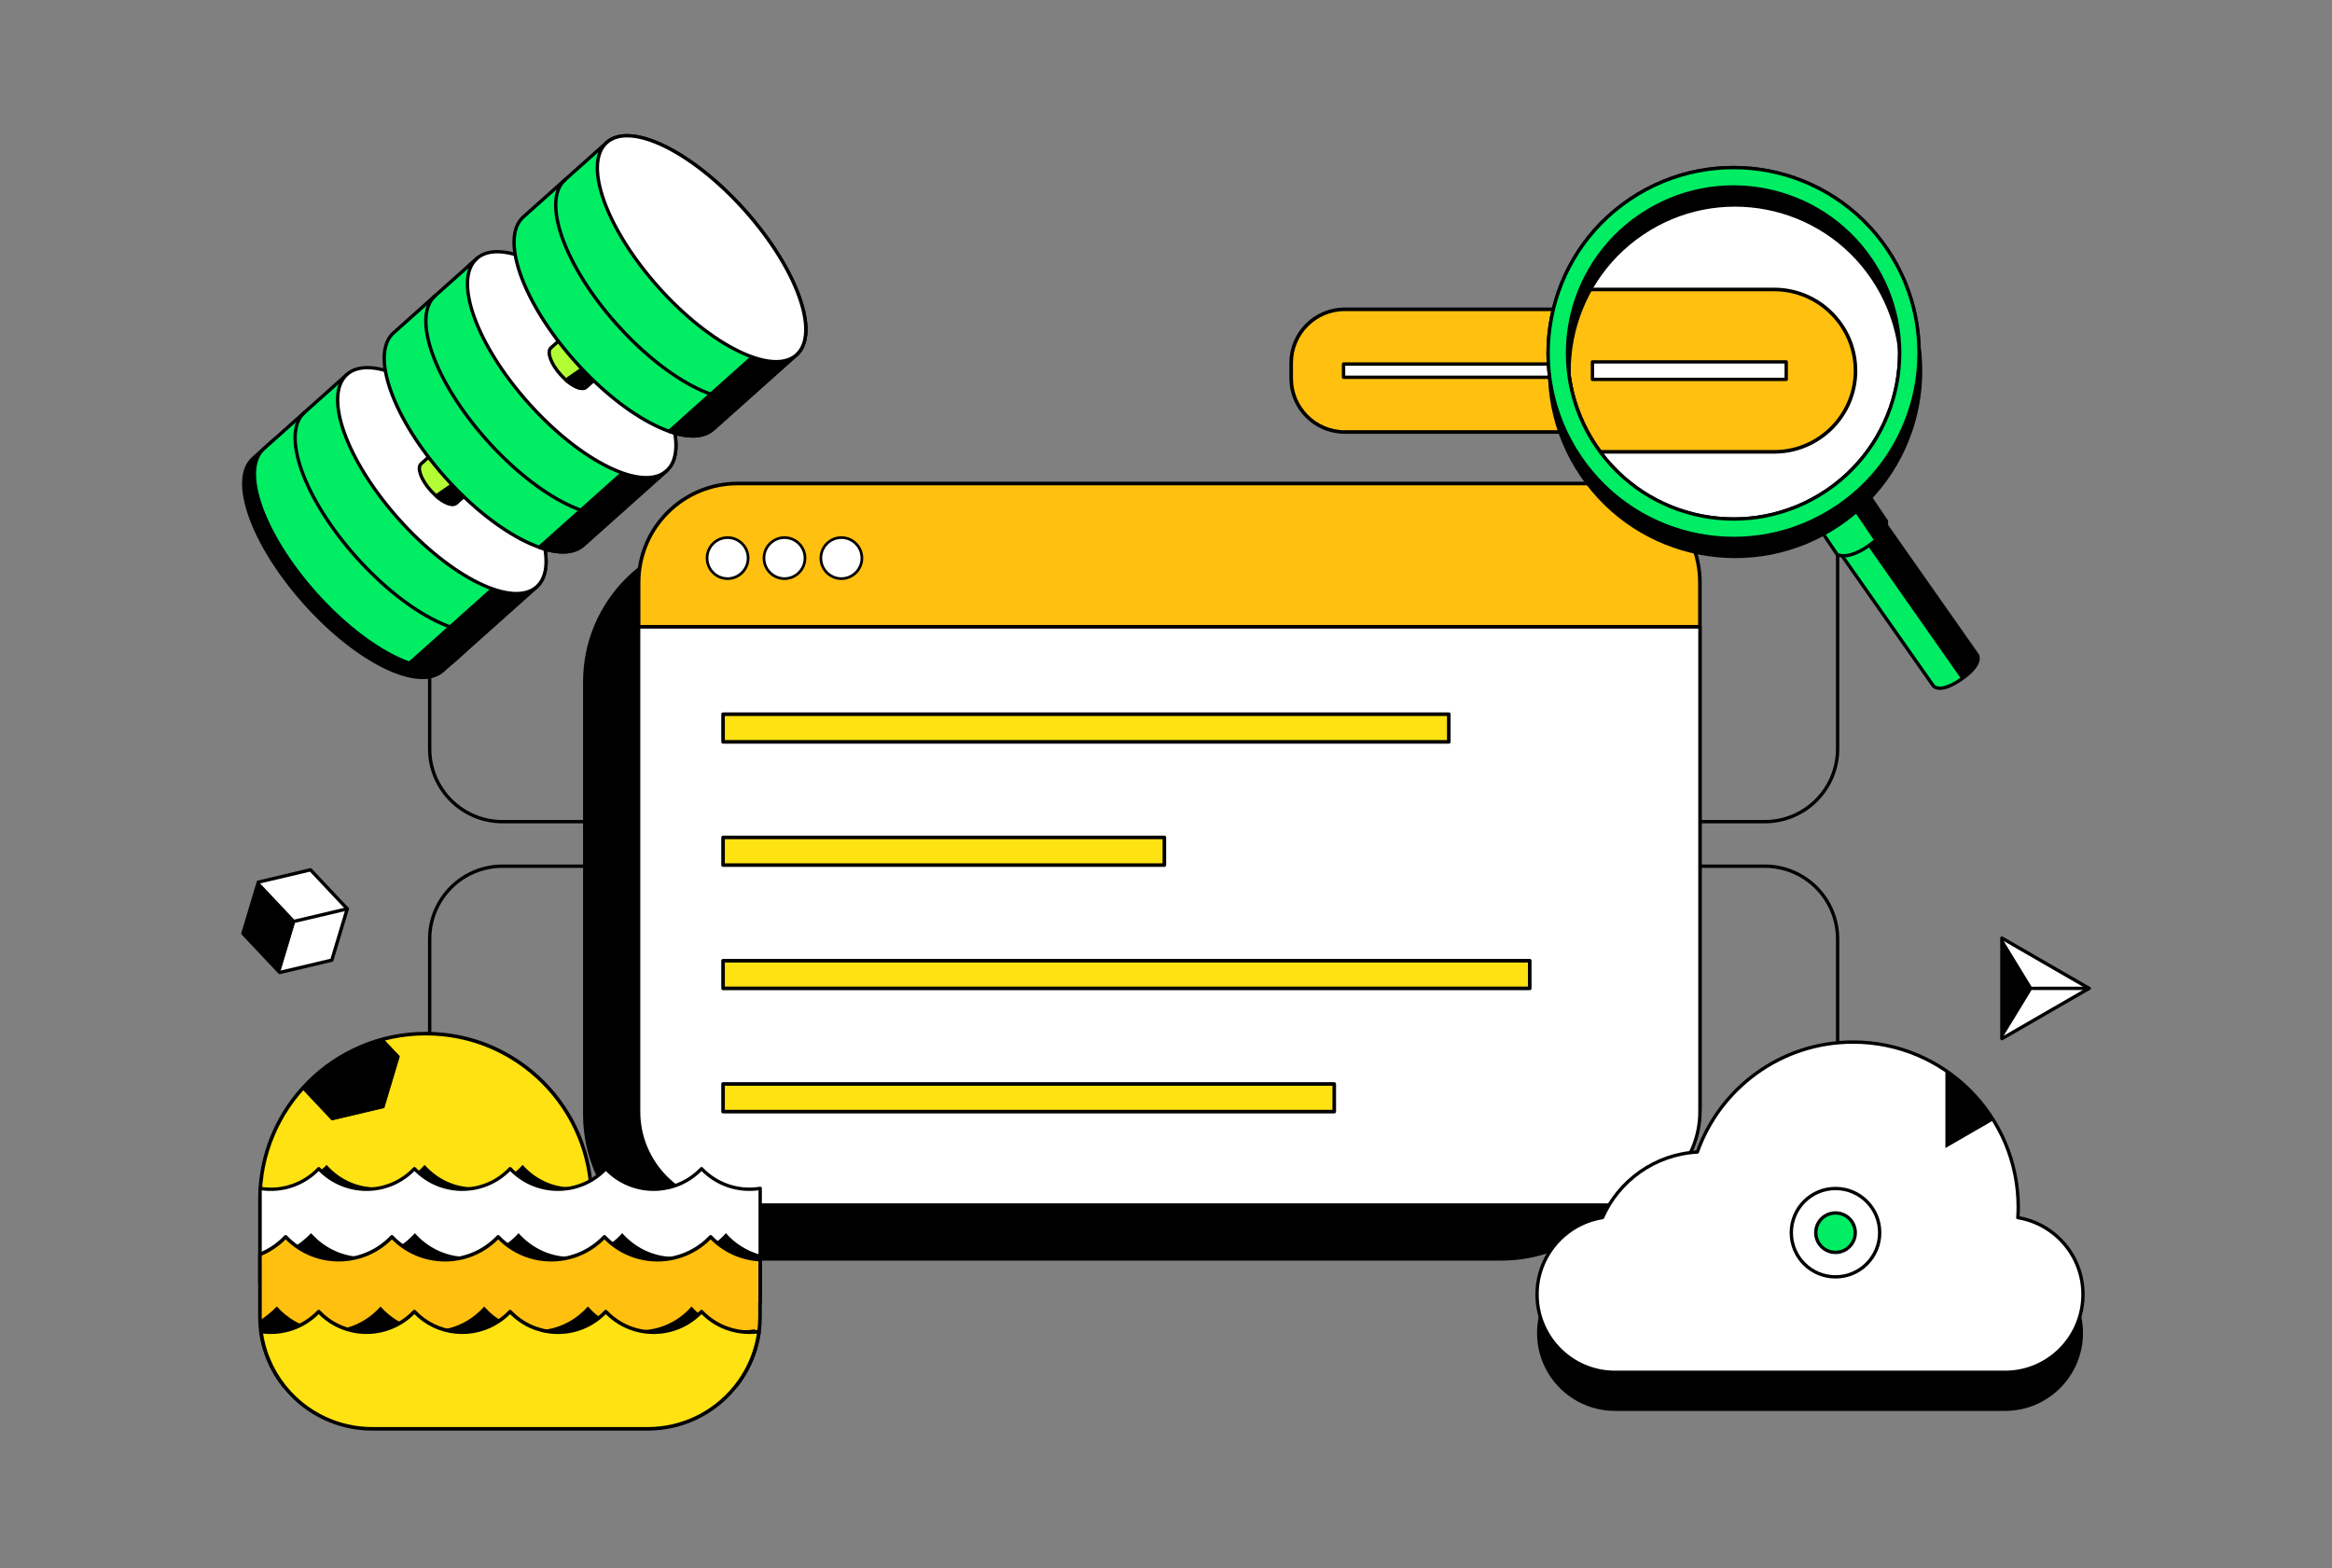 <svg width="696" height="468" viewBox="0 0 696 468" fill="none" xmlns="http://www.w3.org/2000/svg">
<rect x="0" y="0" width="696" height="468" fill="#808080" stroke="none"/>
<g clip-path="url(#clip0_3298_70966)">
<path d="M205.27 245.236H149.975C137.971 245.236 128.238 235.506 128.238 223.505V137.656" stroke="black" stroke-linecap="round" stroke-linejoin="round"/>
<path d="M205.27 258.525H149.975C137.971 258.525 128.238 268.256 128.238 280.256V402.219" stroke="black" stroke-linecap="round" stroke-linejoin="round"/>
<path d="M471.416 245.236H526.711C538.715 245.236 548.448 235.506 548.448 223.505V137.656" stroke="black" stroke-linecap="round" stroke-linejoin="round"/>
<path d="M471.416 258.525H526.711C538.715 258.525 548.448 268.256 548.448 280.256V361.676" stroke="black" stroke-linecap="round" stroke-linejoin="round"/>
<path d="M448.168 160.391H217.619C193.816 160.391 174.52 179.681 174.52 203.477V332.656C174.52 356.453 193.816 375.743 217.619 375.743H448.168C471.971 375.743 491.267 356.453 491.267 332.656V203.477C491.267 179.681 471.971 160.391 448.168 160.391Z" fill="black" stroke="black" stroke-linecap="round" stroke-linejoin="round"/>
<path d="M477.793 144.307H220.154C203.832 144.307 190.6 157.535 190.6 173.852V330.114C190.6 346.431 203.832 359.659 220.154 359.659H477.793C494.115 359.659 507.347 346.431 507.347 330.114V173.852C507.347 157.535 494.115 144.307 477.793 144.307Z" fill="#FFC010" stroke="black" stroke-width="1.07" stroke-linecap="round" stroke-linejoin="round"/>
<path d="M479.456 359.659H218.501C203.091 359.659 190.6 347.172 190.6 331.765V187.059H507.357V331.776C507.357 347.182 494.866 359.669 479.456 359.669V359.659Z" fill="white" stroke="black" stroke-linecap="round" stroke-linejoin="round"/>
<path d="M190.6 187.059H507.357" stroke="black" stroke-linecap="round" stroke-linejoin="round"/>
<path d="M456.563 286.732H215.804V294.993H456.563V286.732Z" fill="#FFE212" stroke="black" stroke-width="1.07" stroke-linecap="round" stroke-linejoin="round"/>
<path d="M398.216 323.516H215.804V331.776H398.216V323.516Z" fill="#FFE212" stroke="black" stroke-width="1.07" stroke-linecap="round" stroke-linejoin="round"/>
<path d="M347.513 249.939H215.804V258.2H347.513V249.939Z" fill="#FFE212" stroke="black" stroke-width="1.07" stroke-linecap="round" stroke-linejoin="round"/>
<path d="M215.804 221.418L432.403 221.418V213.157L215.804 213.157V221.418Z" fill="#FFE212" stroke="black" stroke-width="1.07" stroke-linecap="round" stroke-linejoin="round"/>
<path d="M217.153 172.697C220.535 172.697 223.276 169.956 223.276 166.575C223.276 163.194 220.535 160.453 217.153 160.453C213.771 160.453 211.029 163.194 211.029 166.575C211.029 169.956 213.771 172.697 217.153 172.697Z" fill="white" stroke="black" stroke-width="0.8" stroke-linecap="round" stroke-linejoin="round"/>
<path d="M234.135 172.697C237.517 172.697 240.258 169.956 240.258 166.575C240.258 163.194 237.517 160.453 234.135 160.453C230.753 160.453 228.011 163.194 228.011 166.575C228.011 169.956 230.753 172.697 234.135 172.697Z" fill="white" stroke="black" stroke-width="0.8" stroke-linecap="round" stroke-linejoin="round"/>
<path d="M251.117 172.697C254.499 172.697 257.24 169.956 257.24 166.575C257.24 163.194 254.499 160.453 251.117 160.453C247.735 160.453 244.993 163.194 244.993 166.575C244.993 169.956 247.735 172.697 251.117 172.697Z" fill="white" stroke="black" stroke-width="0.8" stroke-linecap="round" stroke-linejoin="round"/>
<path d="M127.052 308.494C99.729 308.494 77.586 330.63 77.586 357.946V382.93H176.528V357.956C176.528 330.651 154.406 308.504 127.083 308.494C127.083 308.494 127.062 308.494 127.052 308.494Z" fill="#FFE212" stroke="black" stroke-width="1.07" stroke-linecap="round" stroke-linejoin="round"/>
<path d="M77.586 356.891V391.251H226.835V388.747H226.886V354.681C221.35 355.604 215.693 354.114 211.323 350.597C208.018 353.06 204.003 354.398 199.877 354.398H199.745C194.027 354.357 188.887 351.793 185.247 347.688C184.395 348.651 183.452 349.533 182.428 350.323C179.215 352.837 175.291 354.256 171.215 354.388H170.617C164.848 354.388 159.657 351.813 155.987 347.678C155.237 348.529 154.416 349.31 153.534 350.019C150.492 352.512 146.761 354.013 142.838 354.327C142.351 354.367 141.854 354.388 141.368 354.388C135.609 354.388 130.408 351.813 126.738 347.678C126.089 348.408 125.389 349.087 124.649 349.725C121.172 352.735 116.721 354.398 112.118 354.398C106.359 354.398 101.158 351.823 97.488 347.688C96.89 348.286 96.292 348.843 95.694 349.36C88.455 355.604 81.49 355.523 77.627 354.864V356.911H77.586V356.891Z" fill="black"/>
<path d="M77.627 354.681V388.747H226.886V354.681C221.35 355.604 215.693 354.114 211.323 350.597C210.634 350.039 209.985 349.441 209.377 348.803C202.219 356.374 190.397 357.043 182.428 350.323C181.861 349.847 181.323 349.34 180.816 348.803C173.547 356.496 161.472 357.043 153.534 350.039C153.088 349.644 152.662 349.239 152.256 348.803C144.865 356.627 132.547 357.043 124.639 349.735C124.315 349.441 124 349.127 123.696 348.803C116.244 356.688 103.815 357.043 95.927 349.593C95.846 349.512 95.765 349.441 95.684 349.36C95.501 349.178 95.308 348.995 95.136 348.803C90.645 353.556 84.075 355.766 77.627 354.692V354.681Z" fill="white" stroke="black" stroke-linecap="round" stroke-linejoin="round"/>
<path d="M77.586 375.845V392.924C77.586 393.309 77.586 393.684 77.606 394.069C77.84 401.123 80.293 407.935 84.632 413.499C84.795 413.712 84.967 413.925 85.139 414.128H219.282C219.454 413.915 219.616 413.712 219.778 413.499C222.293 410.276 224.189 406.627 225.375 402.725C225.902 400.992 226.297 399.208 226.531 397.414C226.723 395.934 226.825 394.434 226.825 392.944V388.748H226.875V374.457C226.875 374.457 226.845 374.457 226.825 374.457C222.881 373.352 219.342 371.132 216.646 368.051C215.774 369.034 214.821 369.926 213.787 370.737C210.492 373.342 206.477 374.872 202.279 375.115C201.914 375.136 201.539 375.146 201.174 375.146C195.071 375.146 189.596 372.419 185.703 368.051C184.72 369.156 183.625 370.159 182.438 371.051C178.991 373.656 174.794 375.085 170.475 375.146H170.232C164.128 375.146 158.654 372.419 154.76 368.051C153.665 369.287 152.439 370.382 151.09 371.335C147.653 373.808 143.517 375.136 139.289 375.136H138.782C132.892 374.984 127.589 372.298 123.818 368.051C122.621 369.399 121.253 370.605 119.762 371.619C116.396 373.919 112.412 375.146 108.336 375.146C107.941 375.146 107.545 375.146 107.15 375.115C101.523 374.791 96.484 372.135 92.855 368.061C91.466 369.47 89.955 370.737 88.323 371.852C84.44 374.487 80.739 375.551 77.606 375.845H77.566H77.586Z" fill="black"/>
<path d="M77.586 374.376V392.945C77.586 393.33 77.586 393.705 77.607 394.09C77.84 401.145 80.303 407.936 84.633 413.5H219.789C222.303 410.277 224.199 406.628 225.385 402.726C225.912 400.993 226.308 399.209 226.541 397.415C226.734 395.935 226.835 394.435 226.835 392.945V388.749H226.886V375.948H226.835C221.229 375.654 215.956 373.221 212.094 369.146C203.811 377.904 190.002 378.289 181.252 370.008C180.958 369.724 180.664 369.44 180.391 369.146C172.108 377.904 158.289 378.289 149.529 369.998C149.235 369.724 148.951 369.43 148.677 369.146C140.404 377.904 126.596 378.289 117.836 370.018C117.542 369.734 117.248 369.44 116.964 369.146C108.681 377.904 94.862 378.279 86.103 369.998C85.809 369.724 85.525 369.44 85.251 369.146C83.112 371.407 80.506 373.191 77.627 374.376H77.597H77.586Z" fill="#FFC010" stroke="black" stroke-width="1.07" stroke-linecap="round" stroke-linejoin="round"/>
<path d="M77.607 394.069C77.84 401.123 80.303 407.924 84.632 413.499C84.795 413.711 84.967 413.924 85.139 414.127C91.496 421.932 101.037 426.462 111.114 426.452H193.307C203.385 426.462 212.925 421.932 219.282 414.127C219.454 413.914 219.616 413.711 219.779 413.499C222.293 410.275 224.189 406.627 225.375 402.724V396.744C224.219 396.947 223.043 397.048 221.877 397.048C220.204 397.048 218.531 396.836 216.909 396.42H216.899C213.868 395.64 211.059 394.18 208.677 392.163C208.322 391.869 207.987 391.565 207.653 391.251C207.217 390.835 206.801 390.41 206.406 389.953C206 390.41 205.585 390.835 205.149 391.251C201.337 394.95 196.247 397.028 190.935 397.038H190.357C186.271 396.917 182.307 395.569 179.002 393.156C178.19 392.579 177.43 391.94 176.71 391.251C176.274 390.835 175.859 390.41 175.453 389.953C175.048 390.41 174.632 390.835 174.196 391.251C170.779 394.565 166.318 396.602 161.574 396.998C161.046 397.038 160.519 397.059 159.982 397.059C156.21 397.059 152.52 396.004 149.316 394.018C148.039 393.227 146.842 392.305 145.757 391.261C145.322 390.845 144.906 390.42 144.5 389.964C144.105 390.42 143.679 390.845 143.253 391.261C140.242 394.17 136.42 396.106 132.294 396.795C127.964 397.505 123.534 396.785 119.651 394.738C117.887 393.815 116.254 392.639 114.815 391.261C114.379 390.845 113.963 390.42 113.558 389.964C113.162 390.42 112.736 390.845 112.311 391.261C109.664 393.805 106.39 395.599 102.831 396.471C98.553 397.505 94.051 397.109 90.016 395.346C87.745 394.342 85.677 392.954 83.882 391.241C83.446 390.825 83.031 390.399 82.625 389.943C82.169 390.399 81.723 390.835 81.267 391.241C80.121 392.275 78.894 393.227 77.596 394.069H77.607Z" fill="black"/>
<path d="M77.88 397.394C78.661 403.273 80.993 408.827 84.633 413.5C84.795 413.713 84.967 413.925 85.139 414.128C91.496 421.933 101.037 426.463 111.114 426.453H193.307C203.385 426.463 212.925 421.933 219.282 414.128C219.454 413.915 219.616 413.713 219.779 413.5C222.293 410.277 224.189 406.628 225.375 402.726C225.902 400.992 226.298 399.208 226.531 397.414C226.156 397.465 225.76 397.516 225.375 397.546C224.797 397.597 224.229 397.617 223.641 397.617C221.35 397.617 219.069 397.212 216.909 396.421H216.899C214.04 395.367 211.465 393.674 209.366 391.465C209.143 391.698 208.91 391.931 208.667 392.164C200.83 399.665 188.4 399.401 180.898 391.566C180.867 391.536 180.837 391.495 180.806 391.465C180.239 392.063 179.63 392.63 178.992 393.157C171.023 399.715 159.333 398.975 152.246 391.465C151.354 392.407 150.371 393.249 149.316 393.999C141.337 399.665 130.398 398.58 123.676 391.465C122.48 392.722 121.131 393.826 119.641 394.729C111.723 399.573 101.483 398.215 95.116 391.465C90.685 396.148 84.237 398.357 77.86 397.394H77.88Z" fill="#FFE212" stroke="black" stroke-width="1.07" stroke-linecap="round" stroke-linejoin="round"/>
<path d="M82.199 130.836L75.538 136.786C68.431 143.13 75.346 162.459 90.979 179.964C106.613 197.468 125.055 206.509 132.162 200.154L138.823 194.204L82.199 130.836Z" fill="black" stroke="black" stroke-linecap="round" stroke-linejoin="round"/>
<path d="M103.561 111.751L78.722 133.938C71.615 140.283 78.529 159.611 94.163 177.116C109.796 194.61 128.238 203.661 135.345 197.306L160.195 175.119C167.302 168.774 160.387 149.445 144.754 131.941C129.12 114.447 110.678 105.396 103.571 111.751H103.561Z" fill="#00ED64"/>
<path d="M160.185 175.118L135.335 197.305C128.228 203.65 109.796 194.609 94.153 177.115C78.529 159.621 71.615 140.292 78.722 133.937L103.571 111.75" stroke="black" stroke-linecap="round" stroke-linejoin="round"/>
<path d="M147.491 186.46C140.384 192.805 121.952 183.764 106.309 166.27C90.675 148.776 83.761 129.437 90.868 123.092" stroke="black" stroke-linecap="round" stroke-linejoin="round"/>
<path d="M162.303 162.145L122.196 197.964C127.792 199.93 132.476 199.869 135.335 197.315L160.184 175.128C163.044 172.574 163.632 167.932 162.303 162.145Z" fill="black" stroke="black" stroke-linecap="round" stroke-linejoin="round"/>
<path d="M160.188 175.133C167.295 168.786 160.382 149.454 144.746 131.952C129.11 114.451 110.673 105.408 103.565 111.755C96.457 118.101 103.371 137.434 119.006 154.935C134.642 172.437 153.08 181.479 160.188 175.133Z" fill="white" stroke="black" stroke-linecap="round" stroke-linejoin="round"/>
<path d="M130.286 134.312L125.683 138.417C124.365 139.593 125.643 143.171 128.542 146.404C131.442 149.638 134.848 151.32 136.166 150.144L140.769 146.039C142.087 144.864 140.81 141.286 137.91 138.053C135.011 134.819 131.604 133.137 130.286 134.312Z" fill="#B3FD34" stroke="black" stroke-linecap="round" stroke-linejoin="round"/>
<path d="M140.131 141.133L130.165 148.025C132.618 150.174 135.092 151.116 136.167 150.154L140.769 146.049C141.672 145.248 141.357 143.312 140.141 141.133H140.131Z" fill="black" stroke="black" stroke-linecap="round" stroke-linejoin="round"/>
<path d="M196.754 142.472C203.861 136.127 196.947 116.799 181.313 99.294C165.68 81.8 147.238 72.749 140.131 79.104" stroke="black" stroke-linecap="round" stroke-linejoin="round"/>
<path d="M142.321 77.147L117.471 99.334C110.364 105.679 117.279 125.008 132.912 142.512C148.546 160.006 166.988 169.057 174.095 162.702L198.944 140.515C206.051 134.17 199.137 114.842 183.503 97.337C167.87 79.843 149.428 70.792 142.321 77.147Z" fill="#00ED64"/>
<path d="M201.063 127.531L160.955 163.351C166.552 165.317 171.236 165.256 174.095 162.702L198.944 140.515C201.803 137.961 202.391 133.319 201.063 127.531Z" fill="black" stroke="black" stroke-linecap="round" stroke-linejoin="round"/>
<path d="M198.94 140.527C206.048 134.181 199.135 114.848 183.499 97.347C167.863 79.845 149.425 70.802 142.317 77.149C135.21 83.496 142.123 102.828 157.759 120.33C173.395 137.831 191.833 146.874 198.94 140.527Z" fill="white" stroke="black" stroke-linecap="round" stroke-linejoin="round"/>
<path d="M198.944 140.515L174.095 162.702C166.988 169.047 148.556 160.006 132.912 142.511C117.279 125.017 110.364 105.678 117.471 99.334L142.321 77.147" stroke="black" stroke-linecap="round" stroke-linejoin="round"/>
<path d="M169.035 99.709L164.432 103.814C163.114 104.99 164.392 108.568 167.292 111.801C170.181 115.044 173.598 116.717 174.916 115.541L179.519 111.436C180.837 110.26 179.559 106.682 176.66 103.449C173.76 100.216 170.353 98.533 169.035 99.709Z" fill="#B3FD34" stroke="black" stroke-linecap="round" stroke-linejoin="round"/>
<path d="M178.88 106.531L168.914 113.424C171.367 115.572 173.841 116.515 174.916 115.552L179.519 111.447C180.421 110.646 180.107 108.71 178.89 106.531H178.88Z" fill="black" stroke="black" stroke-linecap="round" stroke-linejoin="round"/>
<path d="M181.07 42.534L156.22 64.721C149.113 71.066 156.028 90.394 171.661 107.899C187.295 125.393 205.737 134.444 212.844 128.089L237.693 105.902C244.8 99.557 237.886 80.228 222.252 62.724C206.619 45.23 188.177 36.189 181.07 42.534Z" fill="#00ED64"/>
<path d="M237.693 105.902C244.8 99.557 237.886 80.228 222.252 62.724C206.619 45.23 188.177 36.189 181.07 42.534" stroke="black" stroke-linecap="round" stroke-linejoin="round"/>
<path d="M237.693 105.901L212.844 128.088C205.737 134.433 187.305 125.392 171.661 107.898C156.028 90.404 149.113 71.065 156.22 64.72L181.07 42.533" stroke="black" stroke-linecap="round" stroke-linejoin="round"/>
<path d="M225.274 117.001C218.167 123.346 199.735 114.305 184.091 96.811C168.458 79.317 161.543 59.978 168.65 53.633" stroke="black" stroke-linecap="round" stroke-linejoin="round"/>
<path d="M186.514 151.614C179.407 157.959 160.975 148.918 145.332 131.424C129.698 113.93 122.784 94.591 129.891 88.246" stroke="black" stroke-linecap="round" stroke-linejoin="round"/>
<path d="M239.812 92.928L199.704 128.747C205.301 130.713 209.985 130.653 212.844 128.098L237.693 105.912C240.552 103.357 241.14 98.715 239.812 92.928Z" fill="black" stroke="black" stroke-linecap="round" stroke-linejoin="round"/>
<path d="M237.704 105.918C244.811 99.571 237.898 80.239 222.262 62.737C206.626 45.236 188.189 36.193 181.081 42.54C173.973 48.886 180.887 68.219 196.523 85.72C212.159 103.222 230.596 112.265 237.704 105.918Z" fill="white" stroke="black" stroke-linecap="round" stroke-linejoin="round"/>
<path d="M514.383 92.311H401.369C392.528 92.311 385.36 99.476 385.36 108.315V112.937C385.36 121.776 392.528 128.941 401.369 128.941H514.383C523.224 128.941 530.391 121.776 530.391 112.937V108.315C530.391 99.476 523.224 92.311 514.383 92.311Z" fill="#FFC010" stroke="black" stroke-width="1.07" stroke-linecap="round" stroke-linejoin="round"/>
<path d="M463.994 108.648H400.994V112.601H463.994V108.648Z" fill="white" stroke="black" stroke-linecap="round" stroke-linejoin="round"/>
<path d="M476.313 133.066C491.622 155.75 522.422 161.74 545.112 146.435C567.802 131.13 573.794 100.338 558.485 77.654C543.176 54.971 512.375 48.98 489.685 64.285C466.995 79.59 461.004 110.382 476.313 133.066Z" fill="white"/>
<path d="M553.781 110.625C553.781 97.296 542.872 86.4 529.55 86.4H471.608C465.475 101.239 466.661 118.764 476.313 133.075C476.718 133.683 477.144 134.271 477.58 134.859H529.56C542.892 134.859 553.791 123.953 553.791 110.635L553.781 110.625Z" fill="#FFC010" stroke="black" stroke-width="1.07" stroke-linecap="round" stroke-linejoin="round"/>
<path d="M576.988 204.665C576.988 204.665 578.813 207.28 585.393 202.698C591.973 198.117 590.148 195.502 590.148 195.502L560.878 153.784C560.878 153.784 558.455 151.817 552.584 155.902C546.714 159.987 547.718 162.936 547.718 162.936L576.988 204.655V204.665Z" fill="#00ED64" stroke="black" stroke-linecap="round" stroke-linejoin="round"/>
<path d="M590.148 195.512L560.878 153.793C560.878 153.793 558.455 151.827 552.584 155.912C547.282 159.601 547.586 162.368 547.698 162.865C553.538 158.811 555.961 160.767 555.961 160.767L585.23 202.485C585.23 202.485 585.291 202.566 585.342 202.728L585.393 202.698C591.973 198.117 590.148 195.502 590.148 195.502V195.512Z" fill="black"/>
<path d="M548.286 165.459C548.286 165.459 551.064 167.375 557.4 163.097C563.737 158.82 563.007 155.536 563.007 155.536L555.16 143.9C555.16 143.9 553.507 145.928 548.225 149.495C542.943 153.063 540.439 153.833 540.439 153.833L548.286 165.469V165.459Z" fill="#00ED64" stroke="black" stroke-linecap="round" stroke-linejoin="round"/>
<path d="M486.897 64.852C512.244 47.763 546.654 54.443 563.747 79.782C580.841 105.121 574.159 139.521 548.813 156.61C523.467 173.699 489.057 167.019 471.963 141.68C454.87 116.341 461.551 81.941 486.897 64.852ZM476.769 138.437C492.078 161.12 522.879 167.111 545.569 151.806C568.259 136.501 574.251 105.709 558.941 83.025C543.632 60.341 512.832 54.351 490.142 69.656C467.452 84.961 461.46 115.753 476.769 138.437Z" fill="black" stroke="black" stroke-linecap="round" stroke-linejoin="round"/>
<path d="M486.441 59.481C511.787 42.392 546.197 49.071 563.291 74.411C580.384 99.75 573.703 134.15 548.357 151.239C523.011 168.328 488.601 161.648 471.507 136.309C454.414 110.97 461.095 76.569 486.441 59.481ZM476.313 133.066C491.622 155.749 522.423 161.739 545.112 146.435C567.802 131.13 573.794 100.338 558.485 77.654C543.176 54.97 512.375 48.98 489.685 64.285C466.995 79.59 461.004 110.382 476.313 133.066Z" fill="#00ED64" stroke="black" stroke-linecap="round" stroke-linejoin="round"/>
<path d="M486.441 59.481C511.787 42.392 546.197 49.071 563.291 74.411C580.384 99.75 573.703 134.15 548.357 151.239C523.011 168.328 488.601 161.648 471.507 136.309C454.414 110.97 461.095 76.569 486.441 59.481ZM476.313 133.066C491.622 155.749 522.423 161.739 545.112 146.435C567.802 131.13 573.794 100.338 558.485 77.654C543.176 54.97 512.375 48.98 489.685 64.285C466.995 79.59 461.004 110.382 476.313 133.066Z" fill="#00ED64" stroke="black" stroke-linecap="round" stroke-linejoin="round"/>
<path d="M551.297 149.405L559.55 161.598C559.55 161.598 563.534 158.223 563.068 155.466L556.163 145.26L551.297 149.395V149.405Z" fill="black"/>
<path d="M533.108 108.01H475.279V113.23H533.108V108.01Z" fill="white" stroke="black" stroke-linecap="round" stroke-linejoin="round"/>
<path d="M602.243 374.933C602.304 373.899 602.354 372.865 602.354 371.821C602.354 344.597 580.283 322.531 553.051 322.531C531.608 322.531 513.359 336.225 506.586 355.351C493.913 356.04 483.156 363.885 478.28 374.912C467.208 376.686 458.743 386.285 458.743 397.86C458.743 410.701 469.155 421.101 481.99 421.101H598.431C611.276 421.101 621.678 410.691 621.678 397.86C621.678 386.315 613.263 376.747 602.233 374.933H602.243Z" fill="black"/>
<path d="M602.243 363.419C602.304 362.385 602.354 361.351 602.354 360.307C602.354 333.083 580.283 311.018 553.051 311.018C531.608 311.018 513.359 324.711 506.586 343.837C493.913 344.526 483.156 352.371 478.28 363.399C467.208 365.172 458.743 374.771 458.743 386.346C458.743 399.188 469.155 409.587 481.99 409.587H598.431C611.276 409.587 621.678 399.178 621.678 386.346C621.678 374.801 613.263 365.233 602.233 363.419H602.243Z" fill="white" stroke="black" stroke-linecap="round" stroke-linejoin="round"/>
<path d="M547.819 381.096C555.104 381.096 561.009 375.192 561.009 367.909C561.009 360.626 555.104 354.723 547.819 354.723C540.535 354.723 534.629 360.626 534.629 367.909C534.629 375.192 540.535 381.096 547.819 381.096Z" fill="white" stroke="black" stroke-linecap="round" stroke-linejoin="round"/>
<path d="M547.819 373.797C551.073 373.797 553.71 371.161 553.71 367.908C553.71 364.656 551.073 362.02 547.819 362.02C544.566 362.02 541.929 364.656 541.929 367.908C541.929 371.161 544.566 373.797 547.819 373.797Z" fill="#00ED64" stroke="black" stroke-linecap="round" stroke-linejoin="round"/>
<path d="M623.493 294.984L610.485 302.494L597.478 310.005V294.984V279.973L610.485 287.483L623.493 294.984Z" fill="white" stroke="black" stroke-linecap="round" stroke-linejoin="round"/>
<path d="M606.633 294.984L597.478 279.973V310.005L606.633 294.984Z" fill="black"/>
<path d="M606.633 294.984H623.493" stroke="black" stroke-linecap="round" stroke-linejoin="round"/>
<path d="M103.642 271.255L92.672 259.609L77.1 263.289L72.507 278.604L83.477 290.249L99.039 286.57L103.642 271.255Z" fill="white" stroke="black" stroke-linecap="round" stroke-linejoin="round"/>
<path d="M72.507 278.604L83.477 290.25L88.069 274.925L77.1 263.289L72.507 278.604Z" fill="black" stroke="black" stroke-width="0.25" stroke-linecap="round" stroke-linejoin="round"/>
<path d="M103.642 271.256L88.069 274.925" stroke="black" stroke-linecap="round" stroke-linejoin="round"/>
<path d="M90.239 324.934L99.049 334.28L114.612 330.6L119.205 315.285L114.359 310.146C104.91 312.65 96.566 317.87 90.229 324.934H90.239Z" fill="black" stroke="black" stroke-width="0.25" stroke-linecap="round" stroke-linejoin="round"/>
<path d="M580.617 319.44V342.651L593.625 335.14L594.974 334.36C591.293 328.43 586.396 323.332 580.617 319.43V319.44Z" fill="black"/>
</g>
<defs>
<clipPath id="clip0_3298_70966">
<rect width="552" height="387" fill="white" transform="translate(72 40)"/>
</clipPath>
</defs>
</svg>
